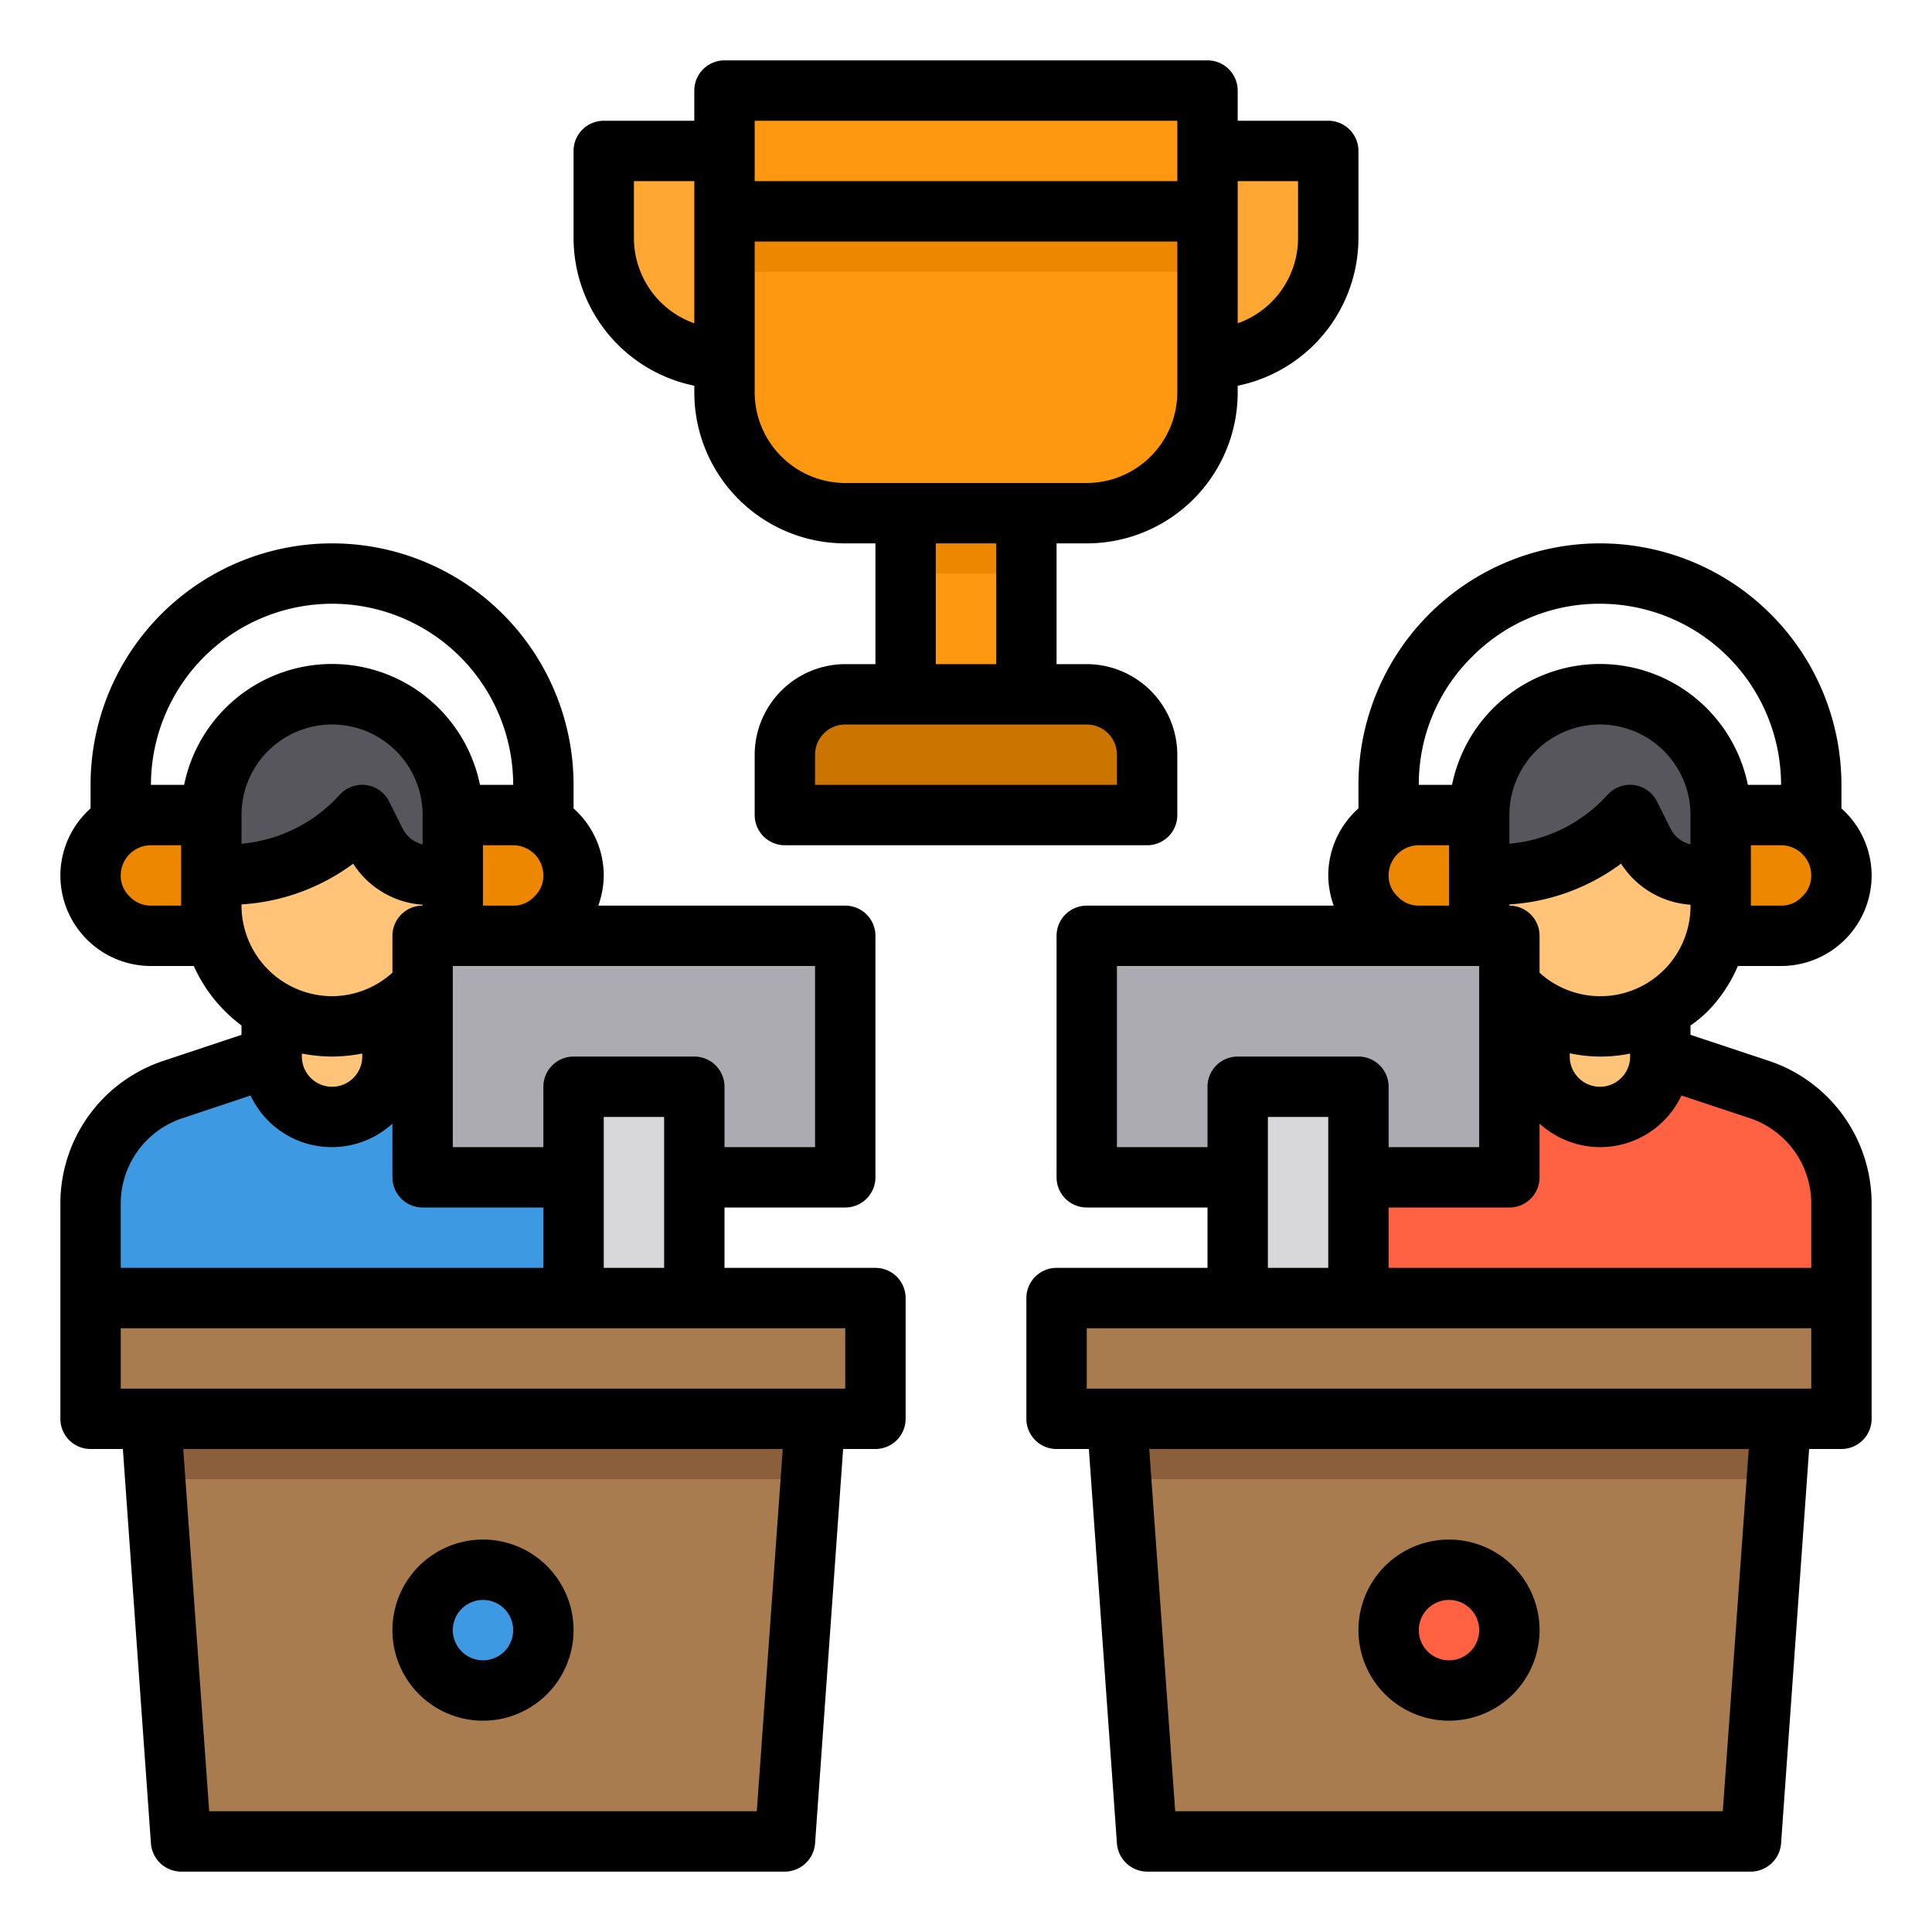 <svg height="512" viewBox="0 0 64 64" width="512" xmlns="http://www.w3.org/2000/svg"><g id="Battle-Winner-Competition-Video_Game-Multiplayer" data-name="Battle-Winner-Competition-Video Game-Multiplayer"><path d="m59 47-.14 2-.86 12h-20l-.86-12-.14-2z" fill="#a97c50"/><path d="m19 39.88v3.12h-16v-3.12a3.991 3.991 0 0 1 2.73-3.79l3.27-1.09a2 2 0 0 0 4 0l3.27 1.09a3.991 3.991 0 0 1 2.73 3.79z" fill="#3d9ae2"/><path d="m7 31h-2a2.015 2.015 0 0 1 -2-2 2 2 0 0 1 2-2h2z" fill="#ee8700"/><path d="m19 29a2.015 2.015 0 0 1 -2 2h-2v-4h2a2 2 0 0 1 2 2z" fill="#ee8700"/><path d="m15 27v2h-.76a1.989 1.989 0 0 1 -1.79-1.11l-.45-.89-.24.24a5.993 5.993 0 0 1 -4.25 1.76h-.51v-2a4 4 0 0 1 8 0z" fill="#57565c"/><path d="m13 33v2a2 2 0 0 1 -4 0v-2z" fill="#ffc477"/><path d="m13 33v1.46a3.974 3.974 0 0 1 -4 0v-1.46z" fill="#ffb655"/><path d="m15 29v1a4 4 0 0 1 -8 0v-1h.51a5.993 5.993 0 0 0 4.25-1.76l.24-.24.45.89a1.989 1.989 0 0 0 1.79 1.11z" fill="#ffc477"/><path d="m61 39.88v3.12h-16v-3.12a3.991 3.991 0 0 1 2.73-3.79l3.27-1.09a2 2 0 0 0 4 0l3.27 1.09a3.991 3.991 0 0 1 2.73 3.79z" fill="#ff6243"/><path d="m49 31h-2a2.015 2.015 0 0 1 -2-2 2 2 0 0 1 2-2h2z" fill="#ee8700"/><path d="m61 29a2.015 2.015 0 0 1 -2 2h-2v-4h2a2 2 0 0 1 2 2z" fill="#ee8700"/><path d="m57 27v2h-.76a1.989 1.989 0 0 1 -1.79-1.11l-.45-.89-.24.24a5.993 5.993 0 0 1 -4.25 1.76h-.51v-2a4 4 0 0 1 8 0z" fill="#57565c"/><path d="m55 33v2a2 2 0 0 1 -4 0v-2z" fill="#ffc477"/><path d="m55 33v1.46a3.974 3.974 0 0 1 -4 0v-1.46z" fill="#ffb655"/><path d="m57 29v1a4 4 0 0 1 -8 0v-1h.51a5.993 5.993 0 0 0 4.25-1.76l.24-.24.45.89a1.989 1.989 0 0 0 1.79 1.11z" fill="#ffc477"/><circle cx="48" cy="54" fill="#ff6243" r="2"/><path d="m61 43v4h-2-22-2v-4h6 4z" fill="#a97c50"/><path d="m19 39v.88a3.654 3.654 0 0 0 -.1-.88z" fill="#bddbff"/><path d="m27 47-.14 2-.86 12h-20l-.86-12-.14-2z" fill="#a97c50"/><circle cx="16" cy="54" fill="#3d9ae2" r="2"/><path d="m29 43v4h-2-22-2v-4h16 4z" fill="#a97c50"/><path d="m17 31h-2.13-.87v1.64 2.69 3.67h4.9.1 4 5v-8z" fill="#acabb1"/><path d="m24 7v5l-.97-.24a4.009 4.009 0 0 1 -3.03-3.88v-2.88h4z" fill="#ffa733"/><path d="m40.97 11.76-.97.24v-7h4v2.88a4.009 4.009 0 0 1 -3.03 3.88z" fill="#ffa733"/><path d="m40 13a4 4 0 0 1 -4 4h-8a4 4 0 0 1 -4-4v-6h16z" fill="#ff9811"/><path d="m30 17h4v6h-4z" fill="#ff9811"/><path d="m38 25v2h-12v-2a2.006 2.006 0 0 1 2-2h8a2.006 2.006 0 0 1 2 2z" fill="#cc7400"/><path d="m40 5v2h-16v-2-2h16z" fill="#ff9811"/><path d="m19 36h4v7h-4z" fill="#d8d7da"/><path d="m19 39v.88a3.654 3.654 0 0 0 -.1-.88z" fill="#bddbff"/><path d="m17 31h-2.13-.87v1.64 2.69 3.67h4.9.1 4 5v-8z" fill="#acabb1"/><path d="m19 36h4v7h-4z" fill="#d8d7da"/><path d="m41 39v.88a3.654 3.654 0 0 0 -.1-.88z" fill="#bddbff"/><path d="m39 31h-2.13-.87v1.64 2.69 3.67h4.9.1 4 5v-8z" fill="#acabb1"/><path d="m41 36h4v7h-4z" fill="#d8d7da"/><path d="m41 39v.88a3.654 3.654 0 0 0 -.1-.88z" fill="#bddbff"/><path d="m39 31h-2.13-.87v1.64 2.69 3.67h4.9.1 4 5v-8z" fill="#acabb1"/><path d="m41 36h4v7h-4z" fill="#d8d7da"/><path d="m30 17h4v2h-4z" fill="#ee8700"/><path d="m24 7h16v2h-16z" fill="#ee8700"/><path d="m27 47-.14 2h-21.72l-.14-2z" fill="#8b5e3c"/><path d="m59 47-.14 2h-21.72l-.14-2z" fill="#8b5e3c"/><path d="m29 42h-5v-2h4a1 1 0 0 0 1-1v-8a1 1 0 0 0 -1-1h-8.18a3.051 3.051 0 0 0 .18-1 2.986 2.986 0 0 0 -1-2.22v-.78a8 8 0 1 0 -16 0v.78a2.986 2.986 0 0 0 -1 2.22 3 3 0 0 0 3 3h1.42a5 5 0 0 0 1.58 1.97v.31l-2.58.86a4.978 4.978 0 0 0 -3.42 4.74v7.12a1 1 0 0 0 1 1h1.07l.93 13.07a1.011 1.011 0 0 0 1 .93h20a1.011 1.011 0 0 0 1-.93l.93-13.07h1.07a1 1 0 0 0 1-1v-4a1 1 0 0 0 -1-1zm-2-10v6h-3v-2a1 1 0 0 0 -1-1h-4a1 1 0 0 0 -1 1v2h-3v-6zm-5 5v5h-2v-5zm-4-8a.949.949 0 0 1 -.31.71.928.928 0 0 1 -.69.29h-1v-2h1a1 1 0 0 1 1 1zm-12 1h-1a.949.949 0 0 1 -.71-.31.928.928 0 0 1 -.29-.69 1 1 0 0 1 1-1h1zm.1-4h-1.1a6.009 6.009 0 0 1 6-6 6 6 0 0 1 6 6h-1.1a5 5 0 0 0 -9.8 0zm4.9 7a3.009 3.009 0 0 1 -3-3v-.04a6.92 6.92 0 0 0 3.7-1.35 2.968 2.968 0 0 0 2.3 1.36v.03a1 1 0 0 0 -1 1v1.22a2.991 2.991 0 0 1 -2 .78zm1 1.9v.1a1 1 0 0 1 -2 0v-.1a5.468 5.468 0 0 0 1 .1 5.558 5.558 0 0 0 1-.1zm1.34-7.45-.45-.9a1 1 0 0 0 -.73-.54 1.011 1.011 0 0 0 -.87.28l-.24.25a4.979 4.979 0 0 1 -3.05 1.41v-.95a3 3 0 0 1 6 0v.97a.988.988 0 0 1 -.66-.52zm-9.34 12.43a2.978 2.978 0 0 1 2.05-2.84l2.25-.75a2.974 2.974 0 0 0 4.7.93v1.78a1 1 0 0 0 1 1h4v2h-14zm21.07 20.12h-18.14l-.86-12h19.86zm2.93-14h-24v-2h24z"/><path d="m16 57a3 3 0 1 0 -3-3 3 3 0 0 0 3 3zm0-4a1 1 0 1 1 -1 1 1 1 0 0 1 1-1z"/><path d="m48 57a3 3 0 1 0 -3-3 3 3 0 0 0 3 3zm0-4a1 1 0 1 1 -1 1 1 1 0 0 1 1-1z"/><path d="m58.59 35.14-2.59-.86v-.31a4.513 4.513 0 0 0 .54-.44 4.856 4.856 0 0 0 1.03-1.53h1.43a3 3 0 0 0 3-3 2.986 2.986 0 0 0 -1-2.22v-.78a8 8 0 1 0 -16 0v.78a2.986 2.986 0 0 0 -1 2.22 3.051 3.051 0 0 0 .18 1h-8.18a1 1 0 0 0 -1 1v8a1 1 0 0 0 1 1h4v2h-5a1 1 0 0 0 -1 1v4a1 1 0 0 0 1 1h1.07l.93 13.07a1.011 1.011 0 0 0 1 .93h20a1.011 1.011 0 0 0 1-.93l.93-13.07h1.07a1 1 0 0 0 1-1v-7.12a4.982 4.982 0 0 0 -3.41-4.74zm-2.59-5.14a2.988 2.988 0 0 1 -4.5 2.59 2.7 2.7 0 0 1 -.5-.37v-1.22a1 1 0 0 0 -1-1v-.04a6.92 6.92 0 0 0 3.7-1.35 2.968 2.968 0 0 0 2.3 1.36zm-2 4.9v.1a1 1 0 0 1 -2 0v-.11a4.815 4.815 0 0 0 2 .01zm2-6.93a.988.988 0 0 1 -.66-.52l-.45-.9a1 1 0 0 0 -.73-.54 1.011 1.011 0 0 0 -.87.28l-.24.25a4.979 4.979 0 0 1 -3.05 1.41v-.95a3 3 0 0 1 6 0zm4 1.03a.949.949 0 0 1 -.31.71.928.928 0 0 1 -.69.29h-1v-2h1a1 1 0 0 1 1 1zm-11.24-7.24a5.928 5.928 0 0 1 4.24-1.76 6 6 0 0 1 6 6h-1.1a5 5 0 0 0 -9.8 0h-1.1a5.928 5.928 0 0 1 1.76-4.24zm-1.76 6.24h1v2h-1a.949.949 0 0 1 -.71-.31.928.928 0 0 1 -.29-.69 1 1 0 0 1 1-1zm-10 10v-6h12v6h-3v-2a1 1 0 0 0 -1-1h-4a1 1 0 0 0 -1 1v2zm7-1v5h-2v-5zm13.07 23h-18.14l-.86-12h19.86zm2.93-14h-24v-2h24zm0-4h-14v-2h4a1 1 0 0 0 1-1v-1.78a2.974 2.974 0 0 0 4.7-.93l2.26.75a2.982 2.982 0 0 1 2.04 2.84z"/><path d="m44 4h-3v-1a1 1 0 0 0 -1-1h-16a1 1 0 0 0 -1 1v1h-3a1 1 0 0 0 -1 1v2.88a5 5 0 0 0 3.79 4.85l.21.05v.22a5 5 0 0 0 5 5h1v4h-1a3.009 3.009 0 0 0 -3 3v2a1 1 0 0 0 1 1h12a1 1 0 0 0 1-1v-2a3.009 3.009 0 0 0 -3-3h-1v-4h1a5 5 0 0 0 5-5v-.22l.21-.05a5 5 0 0 0 3.79-4.85v-2.88a1 1 0 0 0 -1-1zm-21 6.71a3 3 0 0 1 -2-2.83v-1.88h2zm13 13.29a1 1 0 0 1 1 1v1h-10v-1a1 1 0 0 1 1-1zm-5-2v-4h2v4zm8-9a3.009 3.009 0 0 1 -3 3h-8a3.009 3.009 0 0 1 -3-3v-5h14zm0-7h-14v-2h14zm4 1.88a3 3 0 0 1 -2 2.83v-4.71h2z"/></g></svg>